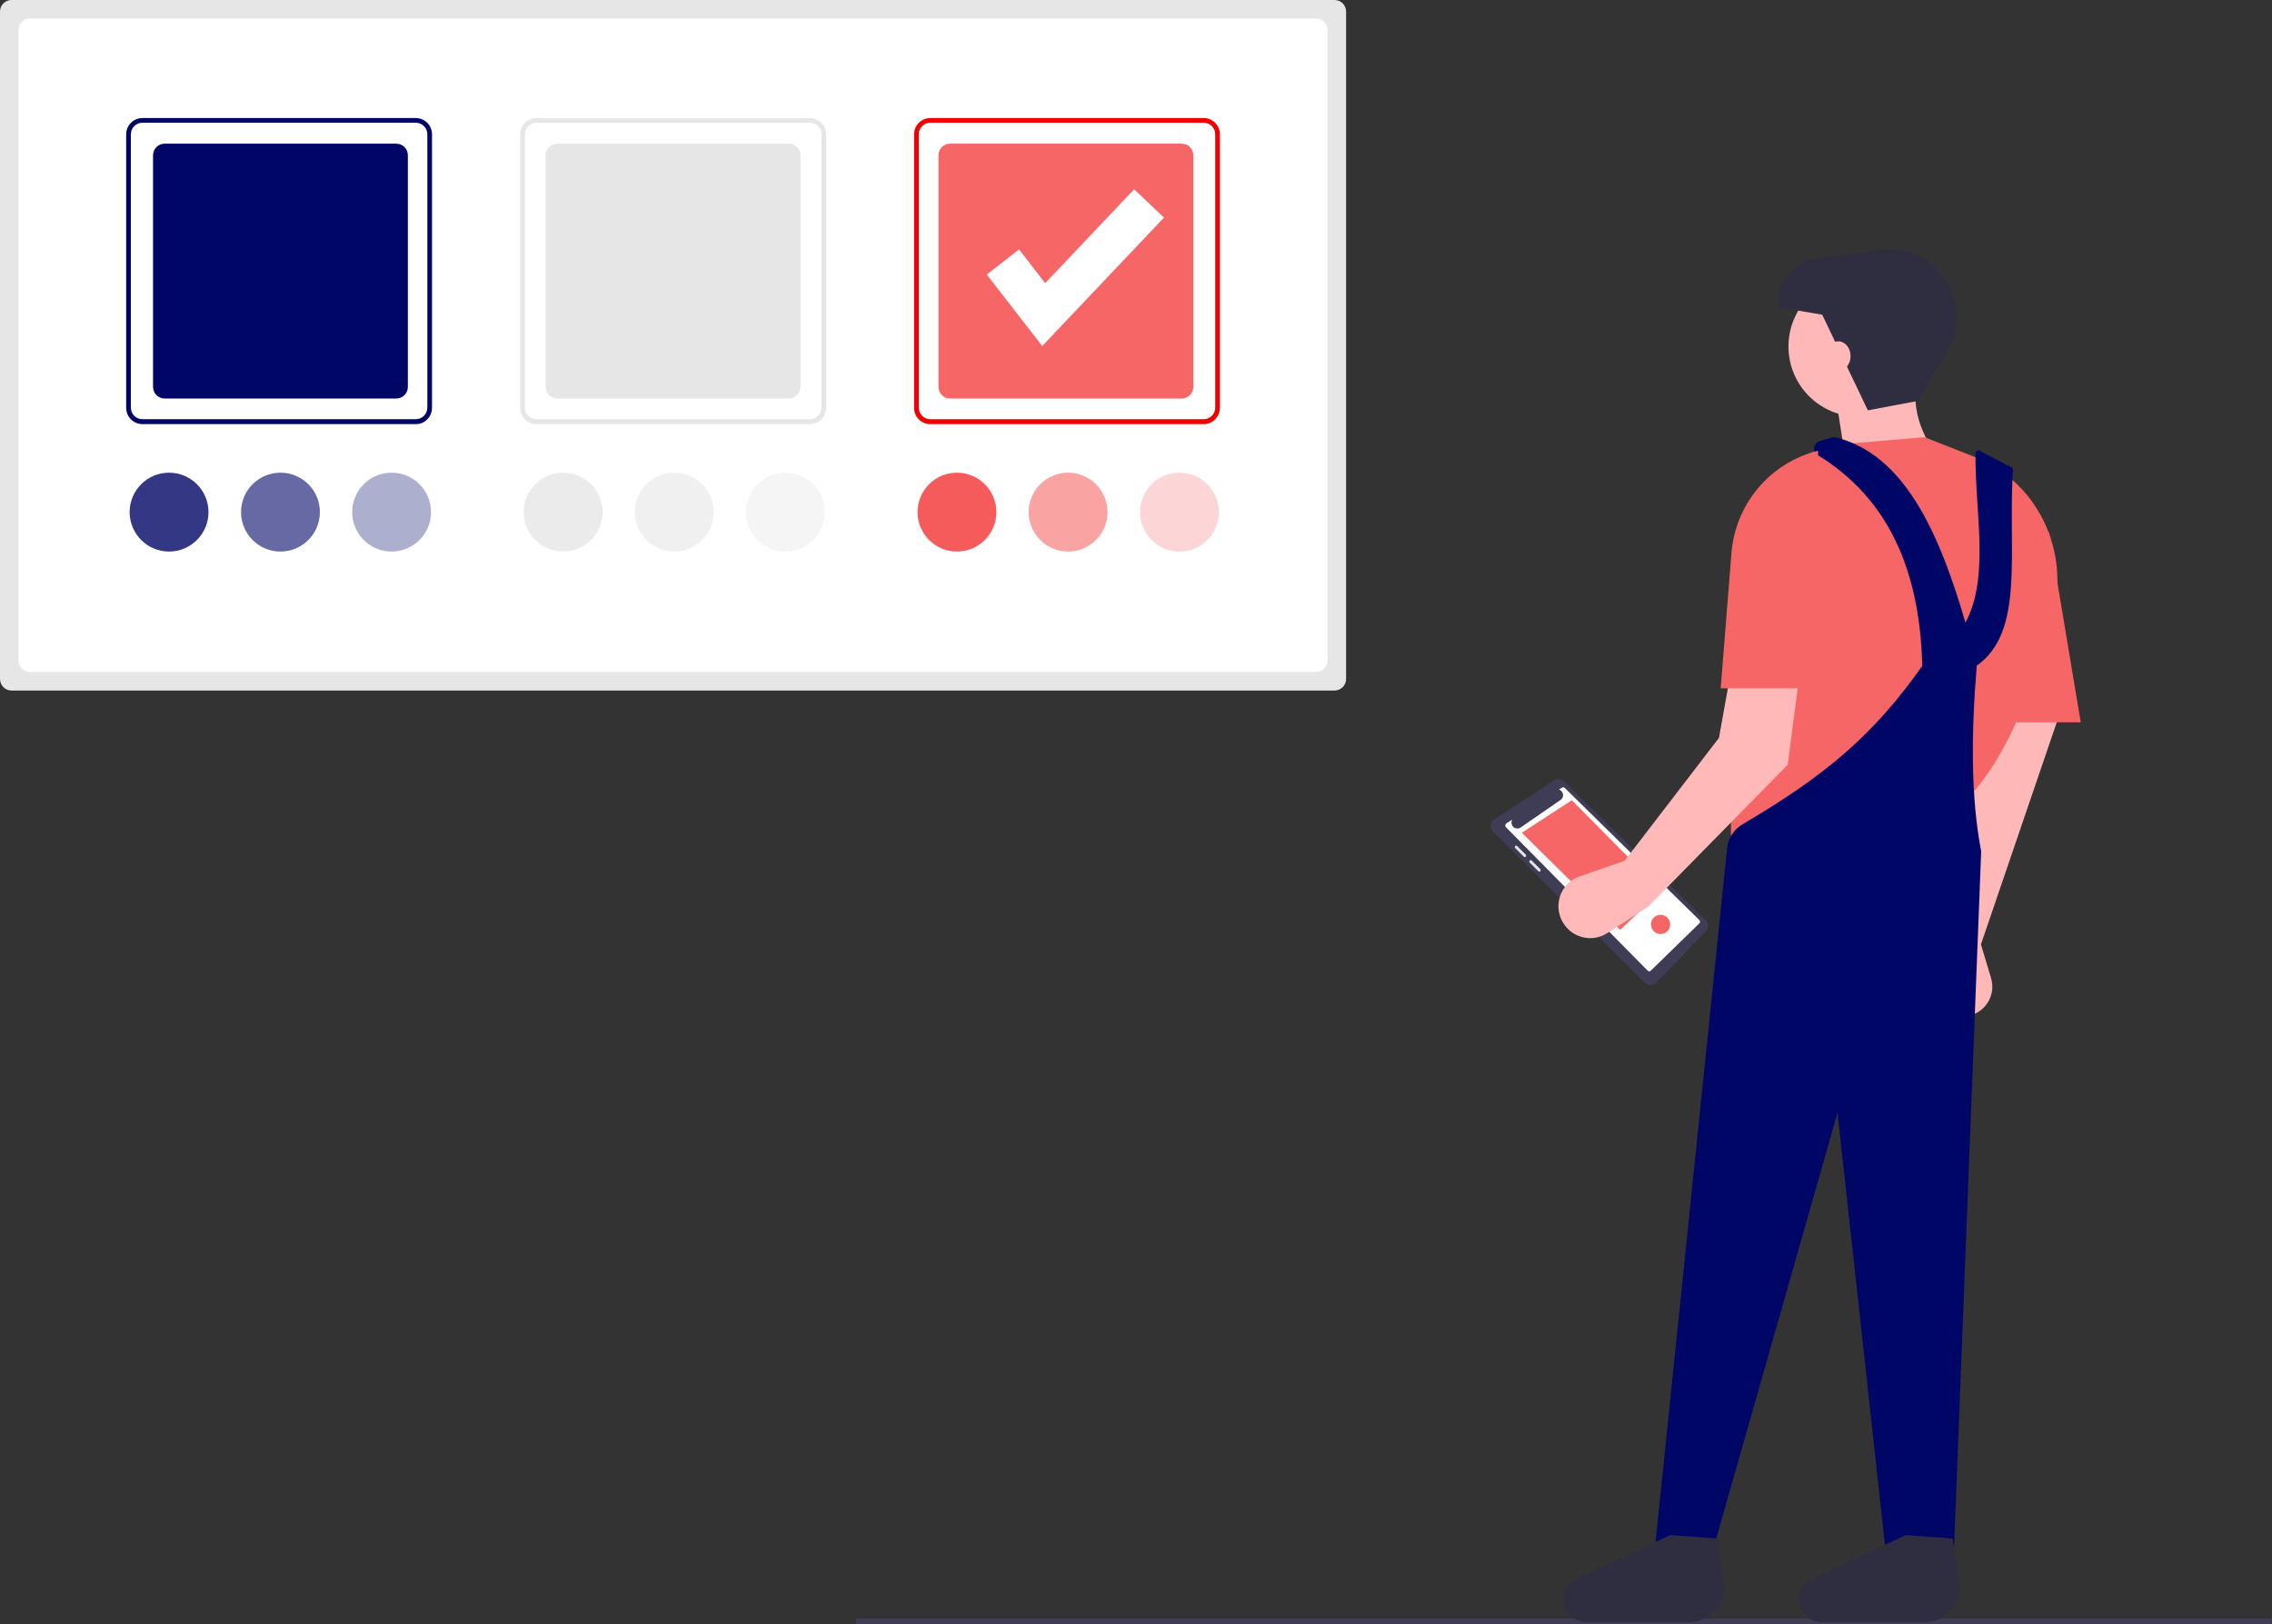 <?xml version="1.0" encoding="utf-8"?>
<!-- Generator: Adobe Illustrator 24.0.0, SVG Export Plug-In . SVG Version: 6.00 Build 0)  -->
<svg version="1.1" id="fafb0f89-a72a-431c-9009-ab2c777222ec"
	 xmlns="http://www.w3.org/2000/svg" xmlns:xlink="http://www.w3.org/1999/xlink" x="0px" y="0px" viewBox="0 0 921.9 659"
	 style="enable-background:new 0 0 921.9 659;" xml:space="preserve">
<rect x="0" y="0" width="921.9" height="659" fill="#333333" stroke="none"/>
<style type="text/css">
	.st0{fill:#3F3D56;}
	.st1{fill:#E6E6E6;}
	.st2{fill:#FFFFFF;}
	.st3{fill:#000666;}
	.st4{fill:#F66666;}
	.st5{fill:#F00000;}
	.st6{opacity:0.8;fill:#E6E6E6;enable-background:new    ;}
	.st7{opacity:0.4;fill:#E6E6E6;enable-background:new    ;}
	.st8{opacity:0.6;fill:#E6E6E6;enable-background:new    ;}
	.st9{opacity:0.8;fill:#000666;enable-background:new    ;}
	.st10{opacity:0.4;fill:#333885;enable-background:new    ;}
	.st11{opacity:0.6;fill:#000666;enable-background:new    ;}
	.st12{opacity:0.8;fill:#F33333;enable-background:new    ;}
	.st13{opacity:0.4;fill:#F99999;enable-background:new    ;}
	.st14{opacity:0.6;fill:#F66666;enable-background:new    ;}
	.st15{fill:#FFB8B8;}
	.st16{fill:#2F2E41;}
	.st17{fill:#FFB9B9;}
</style>
<polygon class="st0" points="921.5,659 347.4,659 347.4,656.8 921.9,656.8 "/>
<path class="st1" d="M4.7,0C2.1,0,0,2.1,0,4.7v270.8c0,2.6,2.1,4.7,4.7,4.7h536.8c2.6,0,4.7-2.1,4.7-4.7V4.7c0-2.6-2.1-4.7-4.7-4.7
	L4.7,0z"/>
<path class="st2" d="M12.2,7.5c-2.6,0-4.7,2.1-4.7,4.7V268c0,2.6,2.1,4.7,4.7,4.7H534c2.6,0,4.7-2.1,4.7-4.7V12.2
	c0-2.6-2.1-4.7-4.7-4.7H12.2z"/>
<path class="st3" d="M168.8,172.1H57.8c-3.6,0-6.6-2.9-6.6-6.6V54.5c0-3.6,2.9-6.6,6.6-6.6h110.9c3.6,0,6.6,2.9,6.6,6.6v110.9
	C175.3,169.1,172.4,172.1,168.8,172.1z M57.8,49.8c-2.6,0-4.7,2.1-4.7,4.7v110.9c0,2.6,2.1,4.7,4.7,4.7h110.9c2.6,0,4.7-2.1,4.7-4.7
	V54.5c0-2.6-2.1-4.7-4.7-4.7H57.8z"/>
<path class="st1" d="M328.6,172.1H217.7c-3.6,0-6.6-2.9-6.6-6.6V54.5c0-3.6,2.9-6.6,6.6-6.6h110.9c3.6,0,6.6,2.9,6.6,6.6v110.9
	C335.2,169.1,332.2,172.1,328.6,172.1z M217.7,49.8c-2.6,0-4.7,2.1-4.7,4.7v110.9c0,2.6,2.1,4.7,4.7,4.7h110.9
	c2.6,0,4.7-2.1,4.7-4.7V54.5c0-2.6-2.1-4.7-4.7-4.7H217.7z"/>
<path class="st1" d="M226.1,58.3c-2.6,0-4.7,2.1-4.7,4.7v94c0,2.6,2.1,4.7,4.7,4.7h94c2.6,0,4.7-2.1,4.7-4.7V63
	c0-2.6-2.1-4.7-4.7-4.7L226.1,58.3z"/>
<path class="st3" d="M66.8,58.3c-2.6,0-4.7,2.1-4.7,4.7v94c0,2.6,2.1,4.7,4.7,4.7h94c2.6,0,4.7-2.1,4.7-4.7V63
	c0-2.6-2.1-4.7-4.7-4.7L66.8,58.3z"/>
<path class="st4" d="M385.5,58.3c-2.6,0-4.7,2.1-4.7,4.7v94c0,2.6,2.1,4.7,4.7,4.7h94c2.6,0,4.7-2.1,4.7-4.7V63
	c0-2.6-2.1-4.7-4.7-4.7L385.5,58.3z"/>
<path class="st5" d="M488.4,172.1H377.5c-3.6,0-6.6-2.9-6.6-6.6V54.5c0-3.6,2.9-6.6,6.6-6.6h110.9c3.6,0,6.6,2.9,6.6,6.6v110.9
	C495,169.1,492.1,172.1,488.4,172.1z M377.5,49.8c-2.6,0-4.7,2.1-4.7,4.7v110.9c0,2.6,2.1,4.7,4.7,4.7h110.9c2.6,0,4.7-2.1,4.7-4.7
	V54.5c0-2.6-2.1-4.7-4.7-4.7H377.5z"/>
<circle class="st6" cx="228.5" cy="207.8" r="16"/>
<circle class="st7" cx="318.7" cy="207.8" r="16"/>
<circle class="st8" cx="273.6" cy="207.8" r="16"/>
<circle class="st9" cx="68.6" cy="207.8" r="16"/>
<circle class="st10" cx="158.9" cy="207.8" r="16"/>
<circle class="st11" cx="113.8" cy="207.8" r="16"/>
<circle class="st12" cx="388.3" cy="207.8" r="16"/>
<circle class="st13" cx="478.6" cy="207.8" r="16"/>
<circle class="st14" cx="433.4" cy="207.8" r="16"/>
<polygon class="st2" points="422.9,140.4 400.4,111.4 413.5,101.2 424.1,114.9 460.2,76.8 472.3,88.3 "/>
<path class="st0" d="M634.6,317.1c-1.1-1.1-2.7-1.2-4-0.4l-24.3,15.8c-1.5,1-1.9,2.9-0.9,4.4c0.1,0.2,0.3,0.4,0.4,0.5l61.7,61.4
	c1.2,1.2,3.3,1.2,4.5,0c0,0,0,0,0,0l20.2-20.9c1.2-1.3,1.2-3.3-0.1-4.5L634.6,317.1z"/>
<path class="st2" d="M611.1,334.2l2.5-1.6c-0.6,1.2-0.2,2.6,0.9,3.3c0.8,0.4,1.8,0.4,2.5-0.1l16.2-11.2c1.1-0.7,1.4-2.2,0.6-3.3
	c-0.3-0.4-0.7-0.8-1.3-0.9l1.3-0.8c0.3-0.2,0.8-0.2,1.1,0.1l54.7,53.7c0.3,0.3,0.3,0.9,0,1.2c0,0,0,0,0,0l-19.8,19.3
	c-0.3,0.3-0.9,0.3-1.2,0L611,335.6c-0.3-0.3-0.3-0.9,0-1.2C611,334.3,611,334.3,611.1,334.2z"/>
<polygon class="st4" points="674.2,361.5 657.4,377.3 617.5,337.9 637.8,324.7 "/>
<path class="st1" d="M619.1,347.6c0.2-0.2,0.2-0.6,0-0.8l-3.5-3.5c-0.2-0.2-0.6-0.2-0.8,0c-0.2,0.2-0.2,0.6,0,0.8l3.5,3.5
	C618.5,347.9,618.9,347.9,619.1,347.6z"/>
<path class="st1" d="M625,352.7l-3.5-3.5c-0.2-0.2-0.6-0.2-0.8,0c-0.2,0.2-0.2,0.6,0,0.8l3.5,3.5c0.2,0.2,0.6,0.2,0.8,0
	C625.2,353.3,625.2,352.9,625,352.7z"/>
<circle class="st4" cx="673.8" cy="375.1" r="3.9"/>
<path class="st15" d="M787.3,383.1l-3,14.7c-1.4,6.6,2.9,13,9.5,14.4c2.2,0.4,4.4,0.3,6.5-0.4l0,0c6.1-2.2,9.5-8.7,7.6-14.9
	l-4.1-13.7l36.7-107.5h-31.2L787.3,383.1z"/>
<circle class="st15" cx="754.2" cy="140.6" r="28.5"/>
<path class="st15" d="M749.6,191.1l37.7-4.6c-8.6-10.8-11.9-22.1-9.2-34l-34,3.7L749.6,191.1z"/>
<path class="st4" d="M702.8,350l89.1-20.2c19-14.8,31.4-44.2,41-79.7c7-25.9-5.5-53.4-30.1-64.1c-0.6-0.3-1.2-0.5-1.8-0.7l-20.1-7.9
	l-33.1,2.8l-11.8,3.2c-5.1,1.4-8.9,5.7-9.7,10.9C710.4,252.4,700,306.4,702.8,350z"/>
<polygon class="st4" points="804.8,293.1 844.3,293.1 831.4,215.9 804.8,218.7 "/>
<path class="st3" d="M671.6,627.4h23.9l50.1-175.9l19.3,175.9h28l11-282c-4.2-21.6-4.1-47.4-1.8-75.3c19.7-13.8,12.5-46.5,14.7-79.4
	c0-0.3-0.1-0.6-0.3-0.9l-12.7-6.6c-0.4-0.5-1.2-0.6-1.8-0.1c-0.3,0.3-0.5,0.6-0.4,1c-0.3,23,5.9,50.3-4.1,68.5
	c-10.8-37.1-25-68.2-52.5-75.1c-0.5-0.1-1.1-0.1-1.6,0l-5.1,1.5c-1.6,0.5-2.5,2.2-2.1,3.8c0.2,0.7,0.7,1.4,1.3,1.8
	c25.2,15.5,41.4,41.6,42.5,85.6c-19.6,27.7-38.6,44.1-73,64.3c-3.5,2.1-5.8,5.7-6.2,9.7L671.6,627.4z"/>
<path class="st16" d="M757.9,166.5l20.2-3.8l12-20.5c6-10.2,4.7-23.1-3.2-32l0,0c-6.1-6.8-15.2-10.1-24.2-8.8l-26.2,3.7
	c-9.4,1.3-16,10.1-14.7,19.5c0,0,0,0.1,0,0.1l17.6,3L757.9,166.5z"/>
<path class="st16" d="M643.6,658.2h42.1c7.6,0,13.8-6.2,13.8-13.8c0-0.7,0-1.3-0.1-2l-2.6-18.1l-19.1-1.4l-37.9,17.7
	c-3.5,1.7-5.7,5.4-5.3,9.2l0,0C634.9,654.6,638.9,658.2,643.6,658.2z"/>
<path class="st16" d="M739.1,658.2h42.1c7.6,0,13.8-6.2,13.8-13.8c0-0.7,0-1.3-0.1-2l-2.6-18.1l-19.1-1.4l-37.9,17.7
	c-3.5,1.7-5.7,5.4-5.3,9.2l0,0C730.4,654.6,734.4,658.2,739.1,658.2z"/>
<path class="st17" d="M659.2,349.3l-18.2,6.3c-6.7,2.3-10.3,9.7-7.9,16.4c0.8,2.3,2.3,4.4,4.2,5.9l0,0c4.3,3.4,10.3,3.7,14.9,0.7
	l16.6-10.7l56.6-57.6l8.8-67.7c2.3-17.5-4.6-35-18.2-46.3l0,0l-18.5,103.1L659.2,349.3z"/>
<path class="st4" d="M698.2,279.3h40.4l-0.9-96.4l0,0c-19.7,4.9-33.9,22-35.2,42.3L698.2,279.3z"/>
<ellipse class="st15" cx="745.9" cy="144.5" rx="5" ry="6"/>
</svg>
